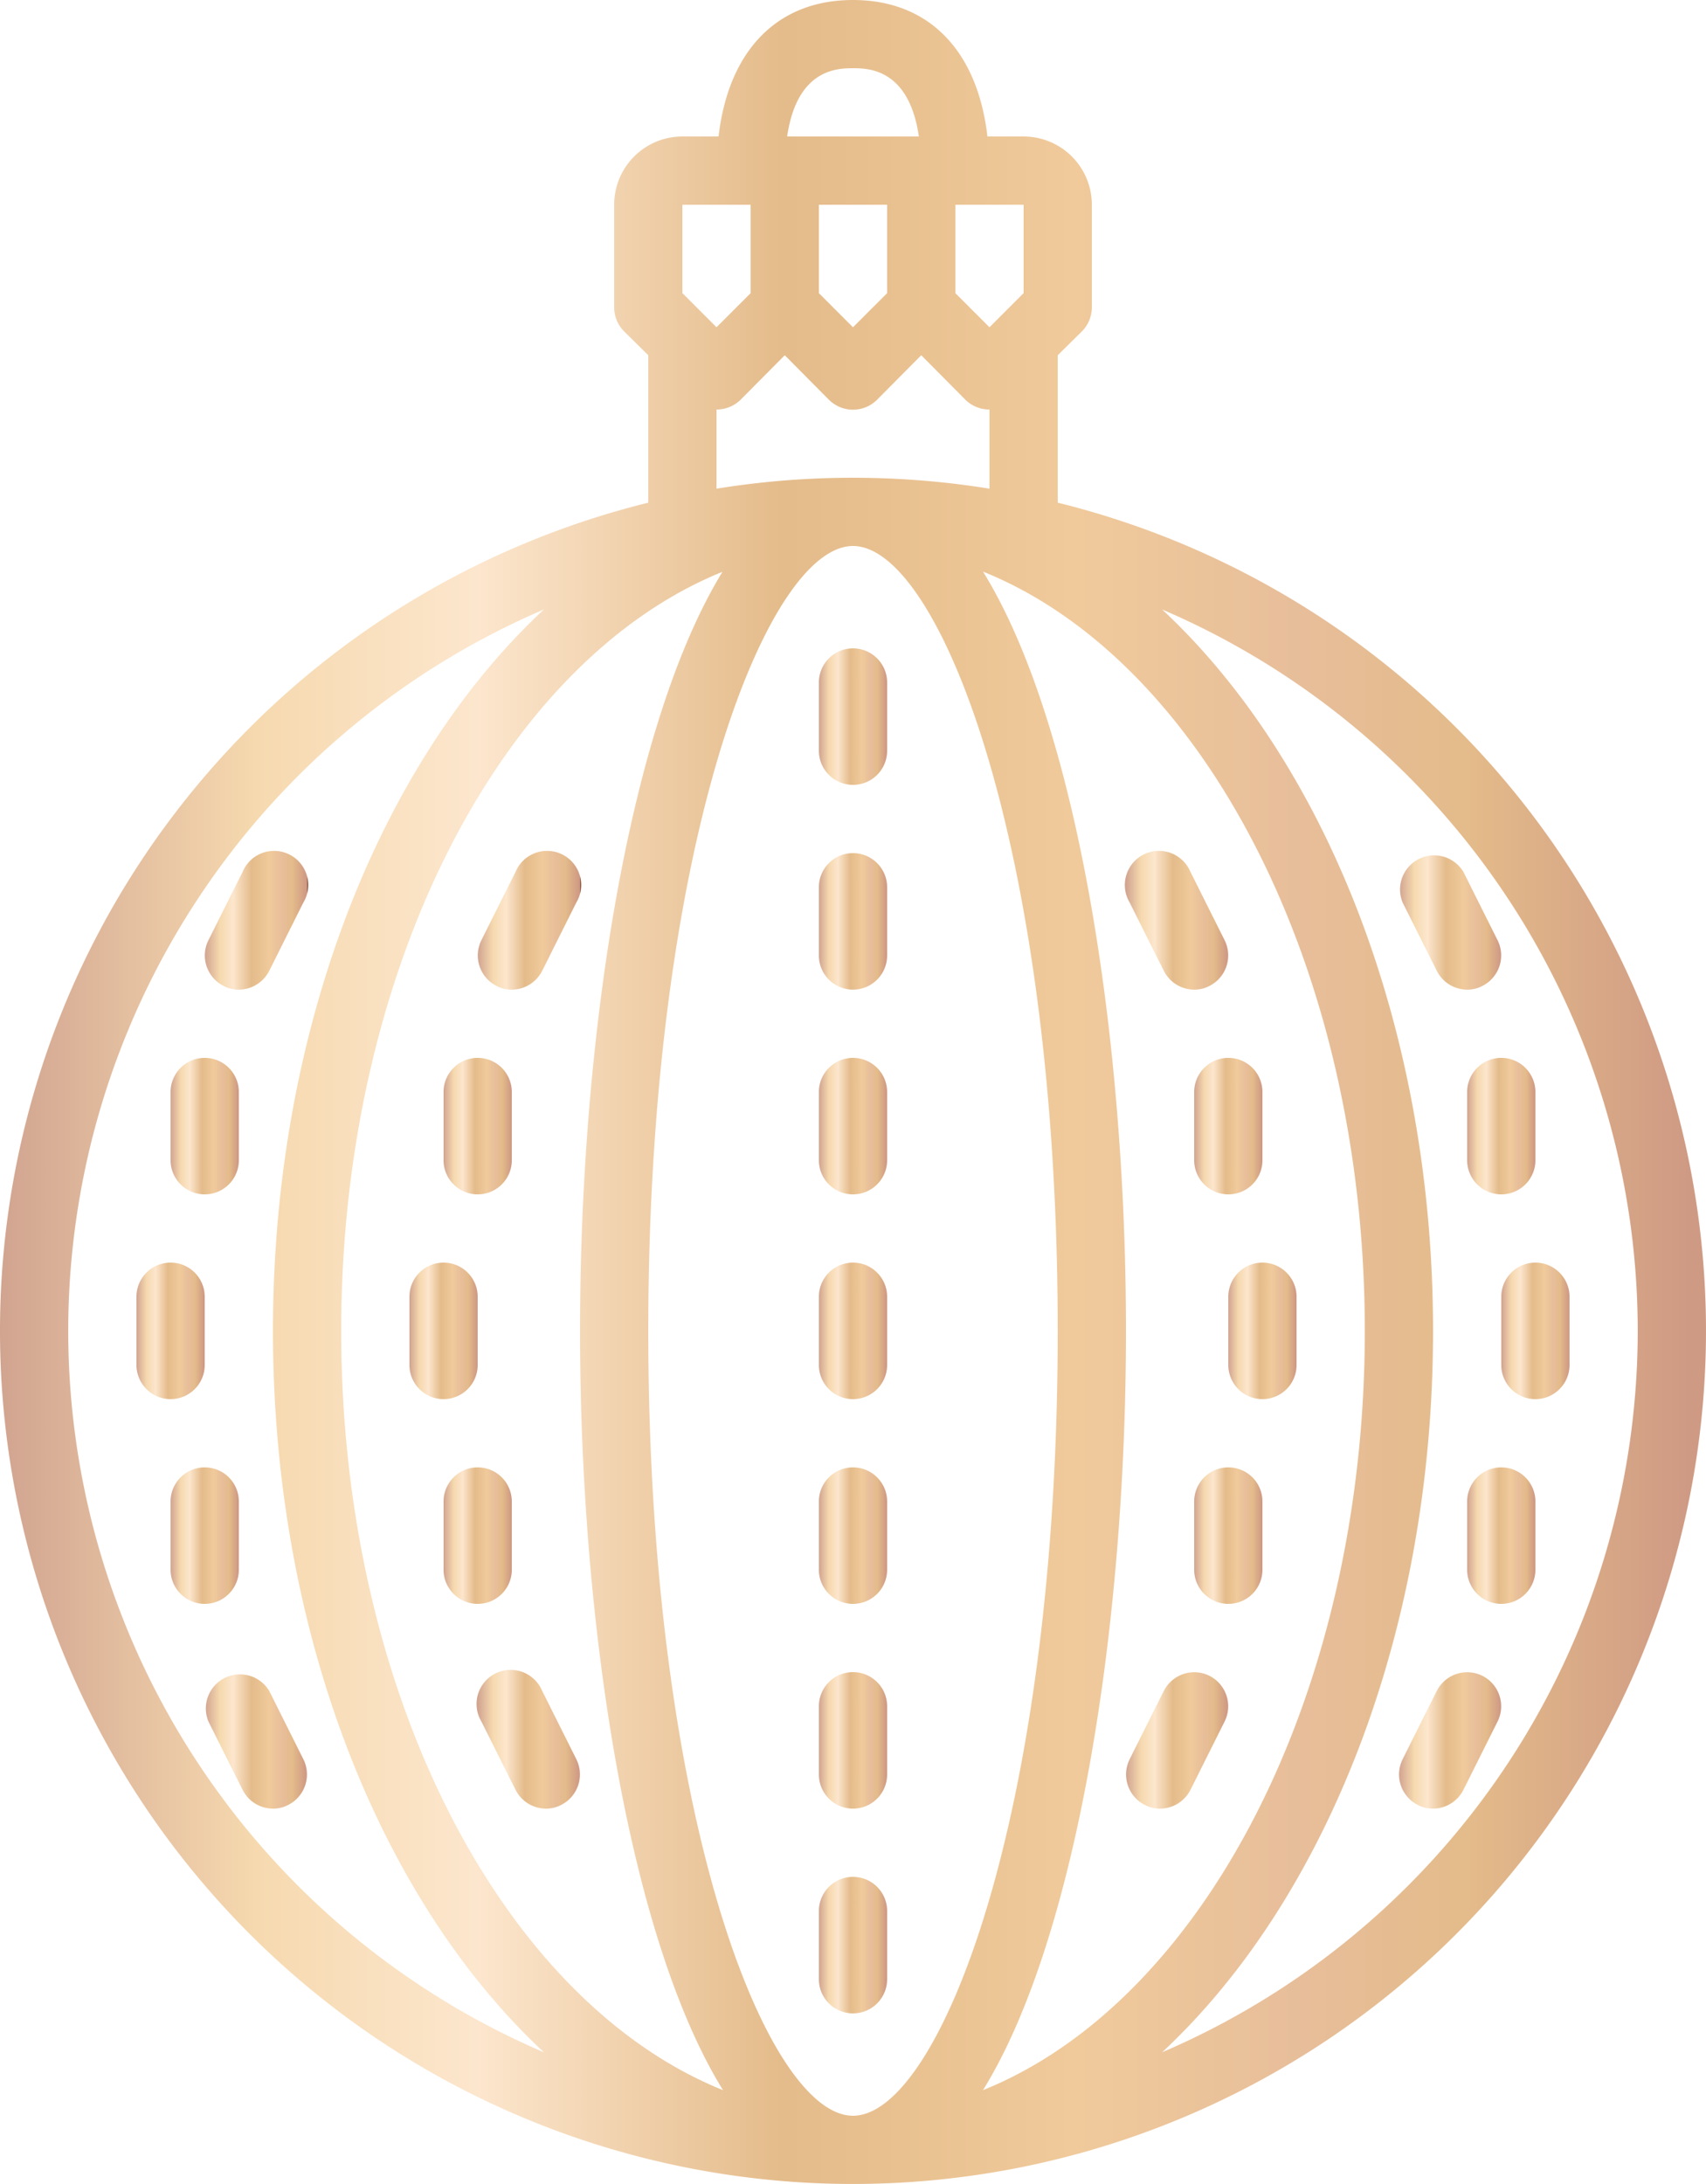 <?xml version="1.0" encoding="UTF-8"?> <svg xmlns="http://www.w3.org/2000/svg" xmlns:xlink="http://www.w3.org/1999/xlink" viewBox="0 0 50 64"> <defs> <style>.cls-1{fill:url(#Безымянный_градиент_27);}.cls-2{fill:url(#Безымянный_градиент_27-2);}.cls-3{fill:url(#Безымянный_градиент_27-3);}.cls-4{fill:url(#Безымянный_градиент_27-4);}.cls-5{fill:url(#Безымянный_градиент_27-5);}.cls-6{fill:url(#Безымянный_градиент_27-6);}.cls-7{fill:url(#Безымянный_градиент_27-7);}.cls-8{fill:url(#Безымянный_градиент_27-8);}.cls-9{fill:url(#Безымянный_градиент_27-9);}.cls-10{fill:url(#Безымянный_градиент_27-10);}.cls-11{fill:url(#Безымянный_градиент_27-11);}.cls-12{fill:url(#Безымянный_градиент_27-12);}.cls-13{fill:url(#Безымянный_градиент_27-13);}.cls-14{fill:url(#Безымянный_градиент_27-14);}.cls-15{fill:url(#Безымянный_градиент_27-15);}.cls-16{fill:url(#Безымянный_градиент_27-16);}.cls-17{fill:url(#Безымянный_градиент_27-17);}.cls-18{fill:url(#Безымянный_градиент_27-18);}.cls-19{fill:url(#Безымянный_градиент_27-19);}.cls-20{fill:url(#Безымянный_градиент_27-20);}.cls-21{fill:url(#Безымянный_градиент_27-21);}.cls-22{fill:url(#Безымянный_градиент_27-22);}.cls-23{fill:url(#Безымянный_градиент_27-23);}.cls-24{fill:url(#Безымянный_градиент_27-24);}.cls-25{fill:url(#Безымянный_градиент_27-25);}.cls-26{fill:url(#Безымянный_градиент_27-26);}.cls-27{fill:url(#Безымянный_градиент_27-27);}.cls-28{fill:url(#Безымянный_градиент_27-28);}</style> <linearGradient id="Безымянный_градиент_27" y1="32" x2="50" y2="32" gradientUnits="userSpaceOnUse"> <stop offset="0" stop-color="#d1a490"></stop> <stop offset="0.15" stop-color="#f6d9af"></stop> <stop offset="0.28" stop-color="#fce6cd"></stop> <stop offset="0.46" stop-color="#e4bb8a"></stop> <stop offset="0.63" stop-color="#f0ca9b"></stop> <stop offset="0.76" stop-color="#e7be9a"></stop> <stop offset="0.86" stop-color="#e4bb8a"></stop> <stop offset="0.99" stop-color="#cf9a84"></stop> <stop offset="1" stop-color="#cf9a84"></stop> <stop offset="1" stop-color="#d1a490"></stop> <stop offset="1" stop-color="#8a533a"></stop> </linearGradient> <linearGradient id="Безымянный_градиент_27-2" x1="12" y1="39" x2="14" y2="39" xlink:href="#Безымянный_градиент_27"></linearGradient> <linearGradient id="Безымянный_градиент_27-3" x1="13" y1="45" x2="15" y2="45" xlink:href="#Безымянный_градиент_27"></linearGradient> <linearGradient id="Безымянный_градиент_27-4" x1="14" y1="51" x2="17" y2="51" xlink:href="#Безымянный_градиент_27"></linearGradient> <linearGradient id="Безымянный_градиент_27-5" x1="13" y1="33" x2="15" y2="33" xlink:href="#Безымянный_градиент_27"></linearGradient> <linearGradient id="Безымянный_градиент_27-6" x1="14" y1="27" x2="17" y2="27" xlink:href="#Безымянный_градиент_27"></linearGradient> <linearGradient id="Безымянный_градиент_27-7" x1="4" y1="39" x2="6" y2="39" xlink:href="#Безымянный_градиент_27"></linearGradient> <linearGradient id="Безымянный_градиент_27-8" x1="5" y1="45" x2="7" y2="45" xlink:href="#Безымянный_градиент_27"></linearGradient> <linearGradient id="Безымянный_градиент_27-9" x1="6" y1="51" x2="9" y2="51" xlink:href="#Безымянный_градиент_27"></linearGradient> <linearGradient id="Безымянный_градиент_27-10" x1="5" y1="33" x2="7" y2="33" xlink:href="#Безымянный_градиент_27"></linearGradient> <linearGradient id="Безымянный_градиент_27-11" x1="6" y1="27" x2="9" y2="27" xlink:href="#Безымянный_градиент_27"></linearGradient> <linearGradient id="Безымянный_градиент_27-12" x1="36" y1="39" x2="38" y2="39" xlink:href="#Безымянный_градиент_27"></linearGradient> <linearGradient id="Безымянный_градиент_27-13" x1="35" y1="45" x2="37" y2="45" xlink:href="#Безымянный_градиент_27"></linearGradient> <linearGradient id="Безымянный_градиент_27-14" x1="33" y1="51" x2="36" y2="51" xlink:href="#Безымянный_градиент_27"></linearGradient> <linearGradient id="Безымянный_градиент_27-15" x1="35" y1="33" x2="37" y2="33" xlink:href="#Безымянный_градиент_27"></linearGradient> <linearGradient id="Безымянный_градиент_27-16" x1="33" y1="27" x2="36" y2="27" xlink:href="#Безымянный_градиент_27"></linearGradient> <linearGradient id="Безымянный_градиент_27-17" x1="44" y1="39" x2="46" y2="39" xlink:href="#Безымянный_градиент_27"></linearGradient> <linearGradient id="Безымянный_градиент_27-18" x1="43" y1="45" x2="45" y2="45" xlink:href="#Безымянный_градиент_27"></linearGradient> <linearGradient id="Безымянный_градиент_27-19" x1="41" y1="51" x2="44" y2="51" xlink:href="#Безымянный_градиент_27"></linearGradient> <linearGradient id="Безымянный_градиент_27-20" x1="43" y1="33" x2="45" y2="33" xlink:href="#Безымянный_градиент_27"></linearGradient> <linearGradient id="Безымянный_градиент_27-21" x1="41" y1="27" x2="44" y2="27" xlink:href="#Безымянный_градиент_27"></linearGradient> <linearGradient id="Безымянный_градиент_27-22" x1="24" y1="21" x2="26" y2="21" xlink:href="#Безымянный_градиент_27"></linearGradient> <linearGradient id="Безымянный_градиент_27-23" x1="24" y1="39" x2="26" y2="39" xlink:href="#Безымянный_градиент_27"></linearGradient> <linearGradient id="Безымянный_градиент_27-24" x1="24" y1="45" x2="26" y2="45" xlink:href="#Безымянный_градиент_27"></linearGradient> <linearGradient id="Безымянный_градиент_27-25" x1="24" y1="51" x2="26" y2="51" xlink:href="#Безымянный_градиент_27"></linearGradient> <linearGradient id="Безымянный_градиент_27-26" x1="24" y1="27" x2="26" y2="27" xlink:href="#Безымянный_градиент_27"></linearGradient> <linearGradient id="Безымянный_градиент_27-27" x1="24" y1="33" x2="26" y2="33" xlink:href="#Безымянный_градиент_27"></linearGradient> <linearGradient id="Безымянный_градиент_27-28" x1="24" y1="57" x2="26" y2="57" xlink:href="#Безымянный_градиент_27"></linearGradient> </defs> <title>Ресурс 8</title> <g id="Слой_2" data-name="Слой 2"> <g id="_7-christmas_ball" data-name="7-christmas ball"> <path class="cls-1" d="M31,14.73V10.41l.71-.7A1,1,0,0,0,32,9V6a2,2,0,0,0-2-2H28.94C28.65,1.48,27.22,0,25,0s-3.65,1.48-3.94,4H20a2,2,0,0,0-2,2V9a1,1,0,0,0,.29.71l.71.7v4.32a25,25,0,1,0,12,0Zm-9.81,2C18.45,21.18,17,30.29,17,39s1.45,17.82,4.19,22.25C14.76,58.66,10,49.67,10,39S14.76,19.34,21.19,16.75ZM19,39c0-14.25,3.49-23,6-23s6,8.75,6,23-3.49,23-6,23S19,53.25,19,39Zm9.81,22.25C31.55,56.82,33,47.71,33,39s-1.45-17.82-4.19-22.25C35.24,19.34,40,28.33,40,39S35.24,58.66,28.81,61.25ZM30,8.59l-1,1-1-1V6h2Zm-4,0-1,1-1-1V6h2ZM25,2c.43,0,1.64,0,1.93,2H23.07C23.36,2,24.57,2,25,2ZM20,6h2V8.59l-1,1-1-1Zm1,6a1,1,0,0,0,.71-.29L23,10.41l1.29,1.3a1,1,0,0,0,1.42,0L27,10.41l1.29,1.3A1,1,0,0,0,29,12v2.32a25.16,25.16,0,0,0-8,0ZM2,39A23,23,0,0,1,15.94,17.86C11.17,22.3,8,30.11,8,39s3.17,16.7,7.94,21.14A23,23,0,0,1,2,39ZM34.06,60.14C38.83,55.7,42,47.89,42,39s-3.17-16.7-7.94-21.14a23,23,0,0,1,0,42.28Z"></path> <path class="cls-2" d="M13,41a1,1,0,0,0,1-1V38a1,1,0,0,0-2,0v2A1,1,0,0,0,13,41Z"></path> <path class="cls-3" d="M15,46V44a1,1,0,0,0-2,0v2a1,1,0,0,0,2,0Z"></path> <path class="cls-4" d="M15.89,49.55a1,1,0,1,0-1.78.9l1,2A1,1,0,0,0,16,53a.93.93,0,0,0,.45-.11,1,1,0,0,0,.44-1.34Z"></path> <path class="cls-5" d="M14,35a1,1,0,0,0,1-1V32a1,1,0,0,0-2,0v2A1,1,0,0,0,14,35Z"></path> <path class="cls-6" d="M14.55,28.89A.93.93,0,0,0,15,29a1,1,0,0,0,.89-.55l1-2a1,1,0,1,0-1.78-.9l-1,2A1,1,0,0,0,14.55,28.89Z"></path> <path class="cls-7" d="M6,40V38a1,1,0,0,0-2,0v2a1,1,0,0,0,2,0Z"></path> <path class="cls-8" d="M7,46V44a1,1,0,0,0-2,0v2a1,1,0,0,0,2,0Z"></path> <path class="cls-9" d="M7.89,49.55a1,1,0,0,0-1.78.9l1,2A1,1,0,0,0,8,53a.93.93,0,0,0,.45-.11,1,1,0,0,0,.44-1.34Z"></path> <path class="cls-10" d="M6,35a1,1,0,0,0,1-1V32a1,1,0,0,0-2,0v2A1,1,0,0,0,6,35Z"></path> <path class="cls-11" d="M6.55,28.89A.93.93,0,0,0,7,29a1,1,0,0,0,.89-.55l1-2a1,1,0,1,0-1.78-.9l-1,2A1,1,0,0,0,6.55,28.89Z"></path> <path class="cls-12" d="M37,37a1,1,0,0,0-1,1v2a1,1,0,0,0,2,0V38A1,1,0,0,0,37,37Z"></path> <path class="cls-13" d="M36,43a1,1,0,0,0-1,1v2a1,1,0,0,0,2,0V44A1,1,0,0,0,36,43Z"></path> <path class="cls-14" d="M35.45,49.11a1,1,0,0,0-1.34.44l-1,2a1,1,0,0,0,.44,1.34A.93.93,0,0,0,34,53a1,1,0,0,0,.89-.55l1-2A1,1,0,0,0,35.45,49.11Z"></path> <path class="cls-15" d="M35,32v2a1,1,0,0,0,2,0V32a1,1,0,0,0-2,0Z"></path> <path class="cls-16" d="M34.11,28.45A1,1,0,0,0,35,29a.93.93,0,0,0,.45-.11,1,1,0,0,0,.44-1.34l-1-2a1,1,0,1,0-1.78.9Z"></path> <path class="cls-17" d="M45,37a1,1,0,0,0-1,1v2a1,1,0,0,0,2,0V38A1,1,0,0,0,45,37Z"></path> <path class="cls-18" d="M44,43a1,1,0,0,0-1,1v2a1,1,0,0,0,2,0V44A1,1,0,0,0,44,43Z"></path> <path class="cls-19" d="M43.45,49.11a1,1,0,0,0-1.34.44l-1,2a1,1,0,0,0,.44,1.34A.93.93,0,0,0,42,53a1,1,0,0,0,.89-.55l1-2A1,1,0,0,0,43.45,49.11Z"></path> <path class="cls-20" d="M43,32v2a1,1,0,0,0,2,0V32a1,1,0,0,0-2,0Z"></path> <path class="cls-21" d="M43,29a.93.93,0,0,0,.45-.11,1,1,0,0,0,.44-1.34l-1-2a1,1,0,0,0-1.78.9l1,2A1,1,0,0,0,43,29Z"></path> <path class="cls-22" d="M25,19a1,1,0,0,0-1,1v2a1,1,0,0,0,2,0V20A1,1,0,0,0,25,19Z"></path> <path class="cls-23" d="M25,37a1,1,0,0,0-1,1v2a1,1,0,0,0,2,0V38A1,1,0,0,0,25,37Z"></path> <path class="cls-24" d="M25,43a1,1,0,0,0-1,1v2a1,1,0,0,0,2,0V44A1,1,0,0,0,25,43Z"></path> <path class="cls-25" d="M25,49a1,1,0,0,0-1,1v2a1,1,0,0,0,2,0V50A1,1,0,0,0,25,49Z"></path> <path class="cls-26" d="M25,25a1,1,0,0,0-1,1v2a1,1,0,0,0,2,0V26A1,1,0,0,0,25,25Z"></path> <path class="cls-27" d="M25,31a1,1,0,0,0-1,1v2a1,1,0,0,0,2,0V32A1,1,0,0,0,25,31Z"></path> <path class="cls-28" d="M25,55a1,1,0,0,0-1,1v2a1,1,0,0,0,2,0V56A1,1,0,0,0,25,55Z"></path> </g> </g> </svg> 